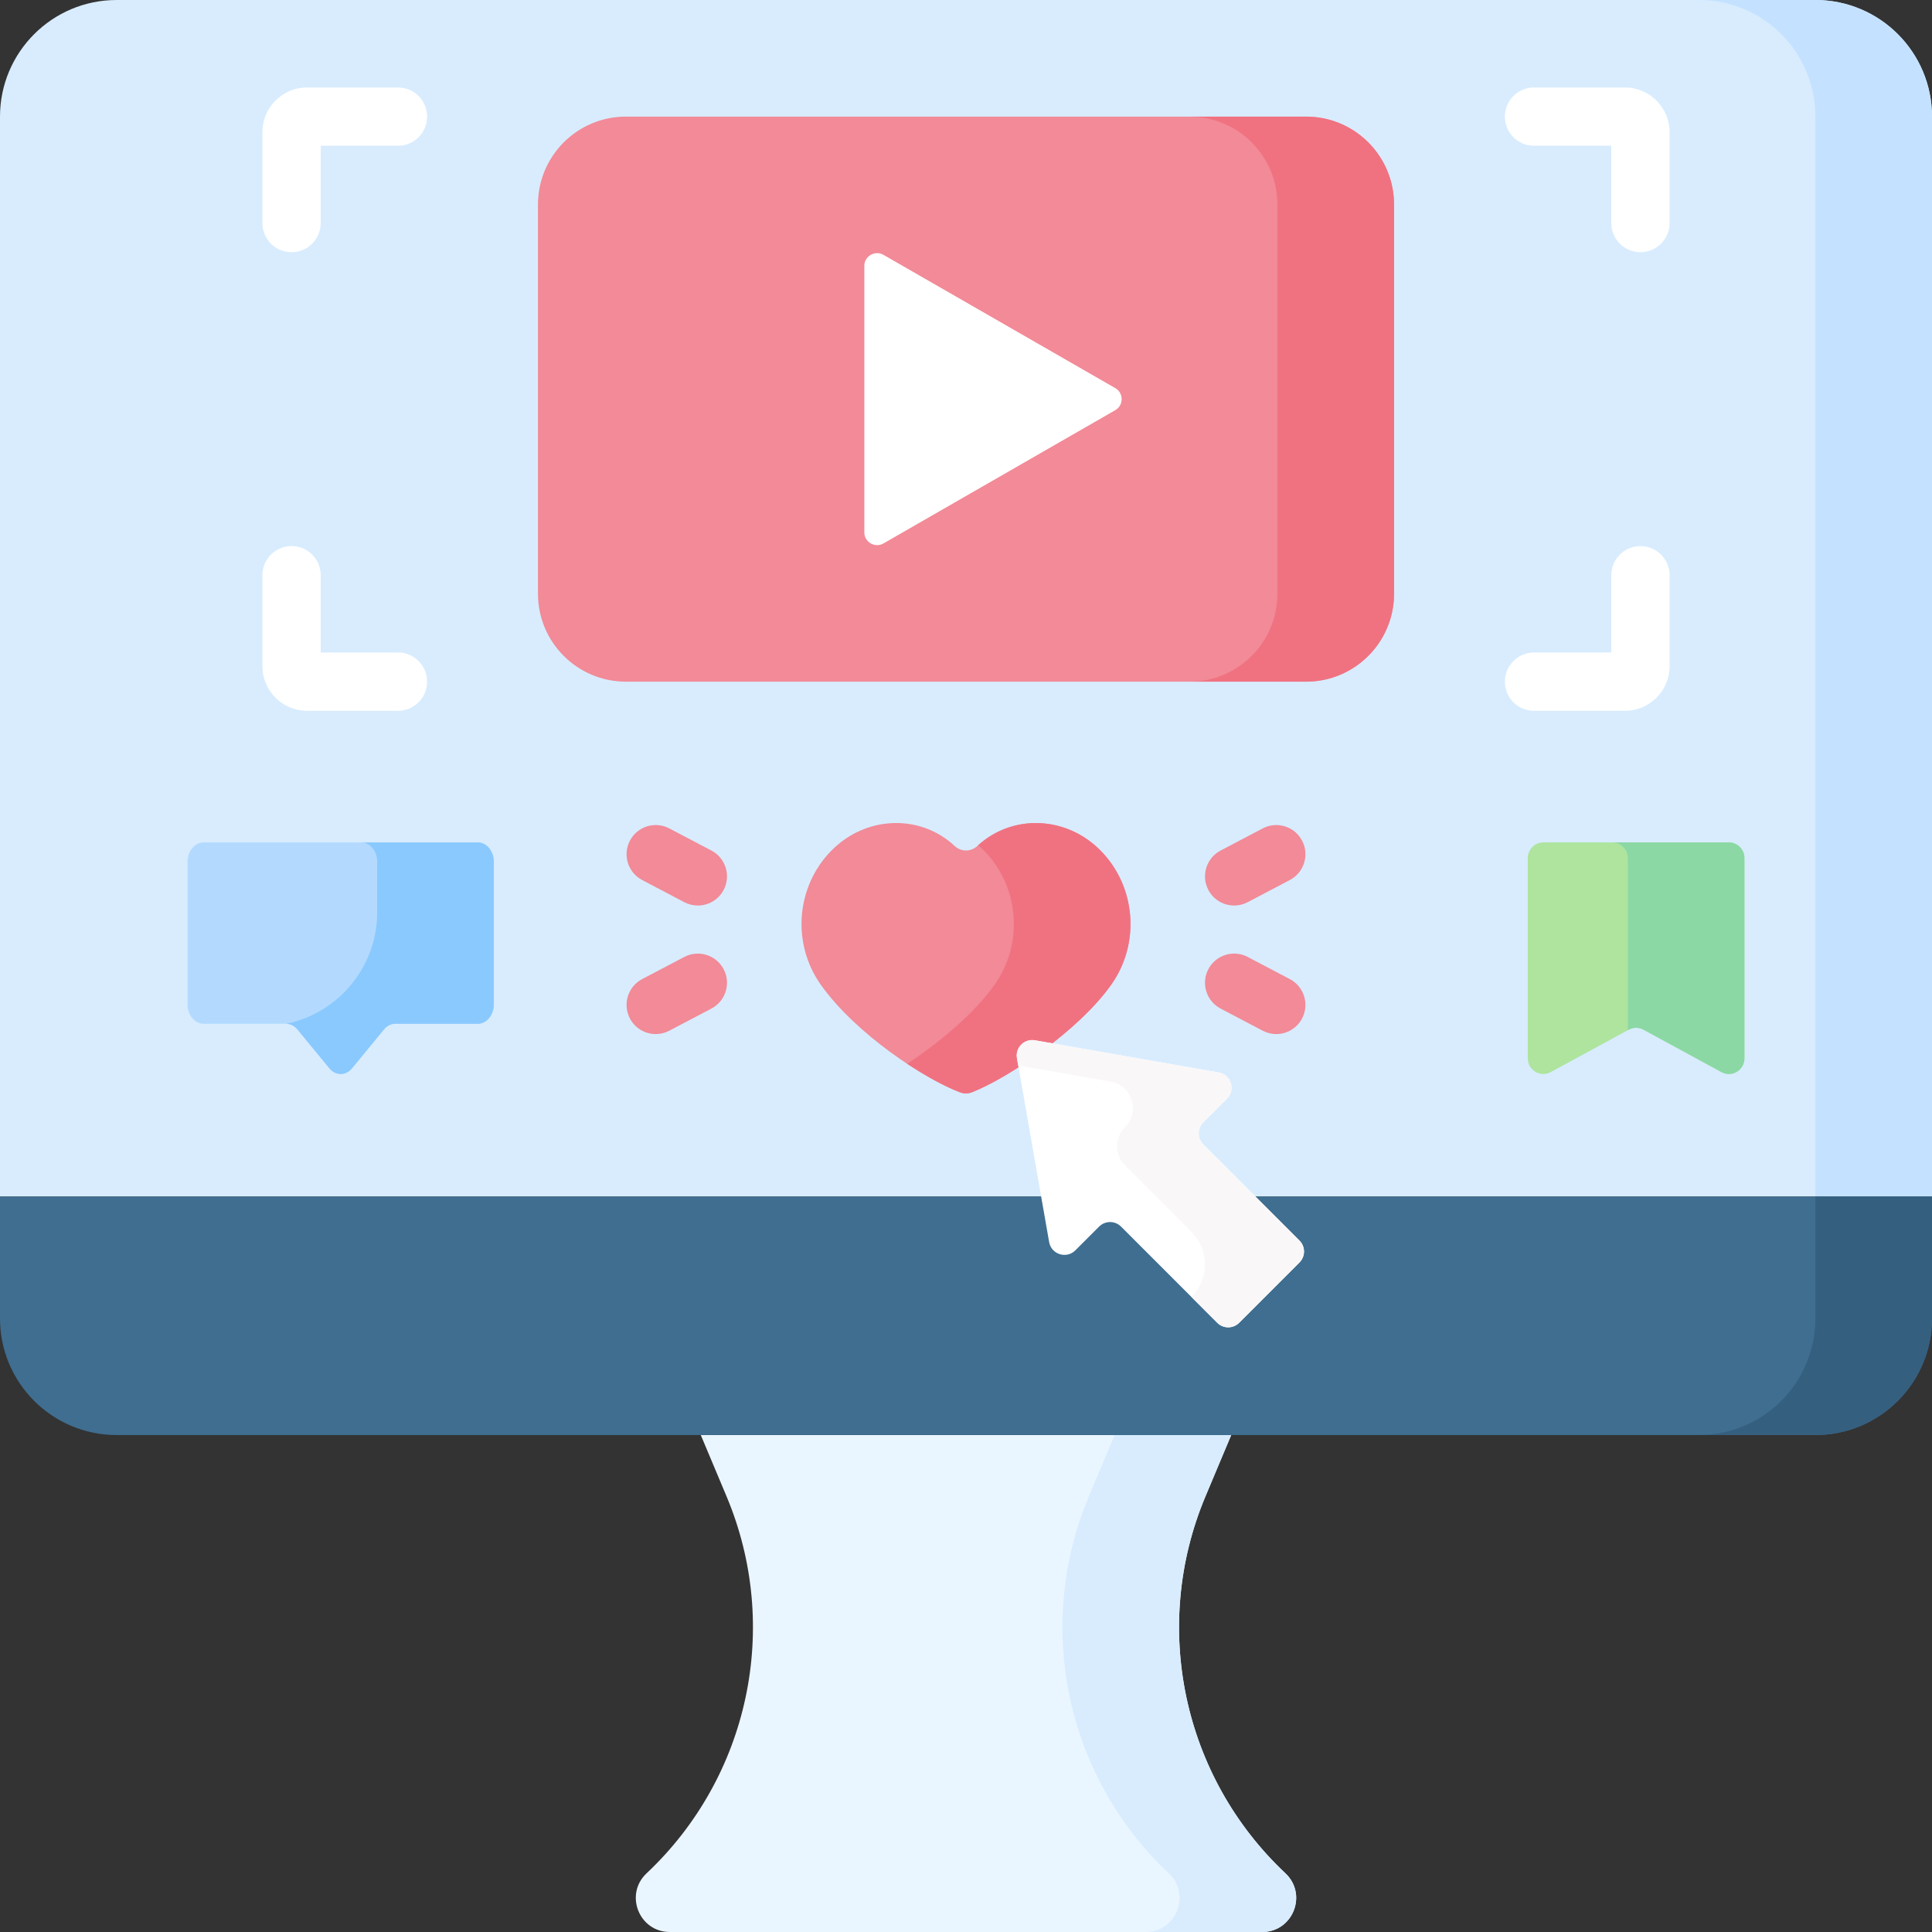 <?xml version="1.0" encoding="UTF-8"?> <svg xmlns="http://www.w3.org/2000/svg" id="Capa_1" height="512" viewBox="0 0 512 512" width="512"><rect x="0" y="0" width="512" height="512" fill="#333333" stroke="none"/> <g> <path d="m334.493 512h-156.986c-8.148 0-12.098-9.967-6.162-15.549 27.225-25.6 35.68-65.42 21.207-99.874l-6.837-16.277h140.57l-6.837 16.277c-14.472 34.454-6.017 74.274 21.207 99.874 5.936 5.582 1.986 15.549-6.162 15.549z" fill="#eaf6ff"></path> <path d="m340.655 496.451c-27.225-25.6-35.68-65.42-21.207-99.874l6.837-16.277h-30.905l-6.837 16.277c-14.472 34.454-6.017 74.274 21.207 99.874 5.936 5.582 1.986 15.549-6.162 15.549h30.905c8.148 0 12.098-9.967 6.162-15.549z" fill="#d8ecfe"></path> <g> <path d="m0 317.104v-286.199c0-17.068 13.837-30.905 30.905-30.905h450.189c17.069 0 30.906 13.837 30.906 30.905v286.199z" fill="#d8ecfe"></path> <path d="m481.095 0h-30.905c17.069 0 30.905 13.837 30.905 30.905v286.199h30.905v-286.199c0-17.068-13.837-30.905-30.905-30.905z" fill="#c4e2ff"></path> <path d="m30.905 380.3h450.189c17.069 0 30.905-13.837 30.905-30.905v-32.291h-511.999v32.291c0 17.068 13.837 30.905 30.905 30.905z" fill="#3f6e90"></path> <path d="m481.095 317.104v32.291c0 17.069-13.837 30.905-30.905 30.905h30.905c17.069 0 30.905-13.837 30.905-30.905v-32.291z" fill="#355f7f"></path> <g> <path d="m346.129 180.646h-180.258c-12.869 0-23.302-10.433-23.302-23.302v-103.136c0-12.869 10.433-23.302 23.302-23.302h180.259c12.869 0 23.302 10.433 23.302 23.302v103.137c0 12.869-10.433 23.301-23.303 23.301z" fill="#f28a97"></path> <path d="m346.13 30.905h-30.905c12.869 0 23.302 10.433 23.302 23.302v103.137c0 12.869-10.433 23.302-23.302 23.302h30.905c12.869 0 23.302-10.433 23.302-23.302v-103.136c0-12.87-10.433-23.303-23.302-23.303z" fill="#f07281"></path> <g> <path d="m229.053 70.466c0-2.6 2.826-4.225 5.087-2.925l61.415 35.31c2.261 1.3 2.261 4.55 0 5.849l-61.415 35.31c-2.261 1.3-5.087-.325-5.087-2.925z" fill="#fff"></path> </g> </g> <g> <g> <path d="m126.627 271.31h-21.882c-1.123 0-2.201.543-2.995 1.509l-8.471 10.302c-1.654 2.012-4.336 2.012-5.99 0l-8.471-10.302c-.794-.966-1.872-1.509-2.995-1.509h-21.884c-2.339 0-4.236-2.306-4.236-5.151v-37.759c0-2.845 1.896-5.151 4.236-5.151h72.688c2.339 0 4.236 2.306 4.236 5.151v37.759c-.001 2.845-1.897 5.151-4.236 5.151z" fill="#b3dafe"></path> <path d="m126.627 223.25h-30.906c2.339 0 4.236 2.306 4.236 5.151v13.326c0 14.248-9.96 26.558-23.894 29.532l-.241.052c1.123 0 2.201.543 2.995 1.509l8.472 10.302c1.647 2.003 4.343 2.003 5.99 0l8.471-10.302c.795-.966 1.872-1.509 2.995-1.509h21.882c2.339 0 4.236-2.306 4.236-5.151v-37.759c-.001-2.845-1.897-5.151-4.236-5.151z" fill="#8ac9fe"></path> <path d="m456.224 284.126-20.685-11.25c-1.219-.663-2.687-.663-3.906 0l-20.685 11.25c-2.745 1.493-6.074-.516-6.074-3.667v-53.046c0-2.3 1.845-4.164 4.121-4.164h49.181c2.276 0 4.121 1.864 4.121 4.164v53.046c0 3.151-3.328 5.16-6.073 3.667z" fill="#aee49e"></path> <g> <path d="m458.177 223.25h-30.905c2.276 0 4.121 1.864 4.121 4.164v45.594l.241-.131c1.219-.663 2.687-.663 3.906 0l20.685 11.249c2.745 1.493 6.074-.516 6.074-3.667v-53.046c-.002-2.299-1.847-4.163-4.122-4.163z" fill="#8bd8a5"></path> </g> </g> <g> <path d="m254.441 289.489c1.008.379 2.111.373 3.115-.018 9.443-3.672 28.221-16.214 36.931-28.512 7.717-10.896 6.576-25.917-2.716-35.436-9.186-9.411-23.609-9.865-32.786-1.313-1.686 1.571-4.283 1.571-5.969-.001-9.173-8.551-23.59-8.108-32.786 1.313-9.292 9.52-10.434 24.54-2.716 35.436 9.234 13.041 27.488 24.984 36.927 28.531z" fill="#f28a97"></path> <g> <path d="m291.77 225.523c-9.106-9.329-23.351-9.844-32.538-1.521.559.48 1.107.982 1.633 1.521 9.293 9.52 10.434 24.54 2.717 35.436-5.395 7.617-14.651 15.325-23.16 20.964 5.308 3.507 10.337 6.181 14.02 7.565 1.008.379 2.111.373 3.115-.018 9.443-3.672 28.221-16.214 36.931-28.512 7.716-10.895 6.575-25.915-2.718-35.435z" fill="#f07281"></path> </g> <g> <g> <g> <path d="m327.07 239.973c-2.779 0-5.464-1.503-6.846-4.132-1.986-3.777-.533-8.449 3.243-10.435l11.163-5.869c3.778-1.986 8.451-.532 10.435 3.243 1.986 3.777.533 8.449-3.243 10.435l-11.163 5.869c-1.147.604-2.377.889-3.589.889z" fill="#f28a97"></path> </g> <g> <path d="m338.219 274.038c-1.211 0-2.442-.286-3.589-.889l-11.163-5.869c-3.777-1.985-5.229-6.657-3.243-10.434 1.986-3.776 6.655-5.231 10.435-3.243l11.163 5.869c3.777 1.985 5.229 6.657 3.243 10.434-1.383 2.629-4.067 4.132-6.846 4.132z" fill="#f28a97"></path> </g> </g> <g> <g> <path d="m184.93 239.973c-1.211 0-2.441-.286-3.589-.889l-11.163-5.869c-3.777-1.986-5.229-6.657-3.243-10.435 1.984-3.776 6.652-5.231 10.435-3.243l11.163 5.869c3.777 1.986 5.229 6.657 3.243 10.435-1.383 2.629-4.068 4.132-6.846 4.132z" fill="#f28a97"></path> </g> <g> <path d="m173.781 274.038c-2.779 0-5.463-1.503-6.846-4.132-1.986-3.777-.533-8.449 3.243-10.434l11.163-5.869c3.778-1.985 8.449-.533 10.435 3.243 1.986 3.777.533 8.449-3.243 10.434l-11.163 5.869c-1.148.602-2.378.889-3.589.889z" fill="#f28a97"></path> </g> </g> </g> </g> </g> <path d="m269.506 280.443 8.525 48.71c.574 3.277 4.601 4.55 6.954 2.197l6.29-6.29c1.605-1.605 4.207-1.605 5.811 0l25.492 25.492c1.605 1.605 4.207 1.605 5.811 0l15.982-15.982c1.605-1.605 1.605-4.207 0-5.811l-25.492-25.492c-1.605-1.605-1.605-4.207 0-5.811l6.29-6.291c2.353-2.353 1.08-6.38-2.197-6.954l-48.71-8.525c-2.805-.49-5.247 1.952-4.756 4.757z" fill="#fff"></path> <path d="m344.372 328.76-25.492-25.492c-1.605-1.605-1.605-4.207 0-5.811l6.291-6.29c2.353-2.353 1.08-6.38-2.197-6.954l-48.71-8.525c-2.805-.491-5.247 1.951-4.756 4.756l.331 1.889 24.483 4.285c5.704.998 7.919 8.007 3.824 12.102-2.793 2.793-2.793 7.321 0 10.114l17.604 17.604c4.773 4.773 4.773 12.512 0 17.285l6.83 6.831c1.605 1.605 4.207 1.605 5.812 0l15.982-15.982c1.603-1.606 1.603-4.208-.002-5.812z" fill="#f9f7f8"></path> <g> <g> <g> <path d="m434.736 66.836c-4.268 0-7.726-3.459-7.726-7.726v-20.478h-20.477c-4.268 0-7.726-3.459-7.726-7.726s3.459-7.726 7.726-7.726h24.082c6.532 0 11.847 5.314 11.847 11.847v24.083c.001 4.266-3.458 7.726-7.726 7.726zm-4.12-28.204h.01z" fill="#fff"></path> </g> <g> <path d="m77.264 66.836c-4.268 0-7.726-3.459-7.726-7.726v-24.084c0-6.533 5.315-11.847 11.847-11.847h24.082c4.268 0 7.726 3.459 7.726 7.726s-3.459 7.726-7.726 7.726h-20.477v20.477c0 4.268-3.459 7.728-7.726 7.728z" fill="#fff"></path> </g> </g> <g> <g> <path d="m430.616 188.373h-24.082c-4.268 0-7.726-3.459-7.726-7.726s3.459-7.726 7.726-7.726h20.477v-20.477c0-4.267 3.459-7.726 7.726-7.726s7.726 3.459 7.726 7.726v24.083c0 6.531-5.315 11.846-11.847 11.846z" fill="#fff"></path> </g> <g> <path d="m105.467 188.373h-24.083c-6.532 0-11.847-5.314-11.847-11.847v-24.083c0-4.267 3.459-7.726 7.726-7.726 4.268 0 7.726 3.459 7.726 7.726v20.477h20.477c4.268 0 7.726 3.459 7.726 7.726s-3.458 7.727-7.725 7.727z" fill="#fff"></path> </g> </g> </g> </g> </g> </svg> 